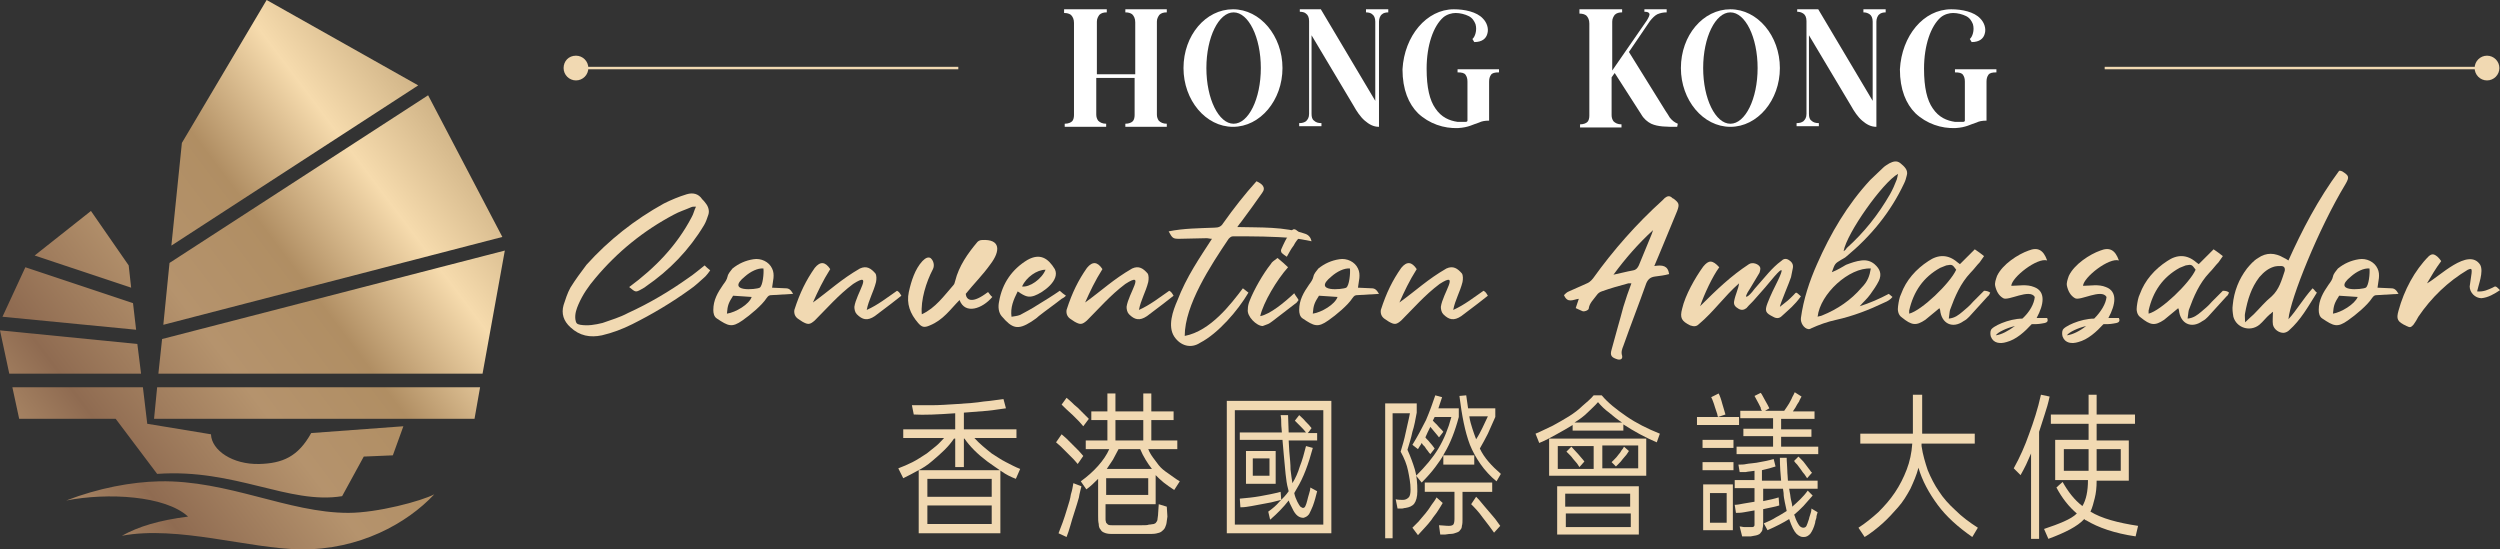 <?xml version="1.0" encoding="utf-8"?>
<!-- Generator: Adobe Illustrator 24.2.3, SVG Export Plug-In . SVG Version: 6.00 Build 0)  -->
<svg version="1.1" id="Layer_1" xmlns="http://www.w3.org/2000/svg" xmlns:xlink="http://www.w3.org/1999/xlink" x="0px" y="0px"
	 viewBox="0 0 404.1 88.8" style="enable-background:new 0 0 404.1 88.8;" xml:space="preserve">
<rect x="0" y="0" width="404.1" height="88.8" fill="#333333" stroke="none"/>
<style type="text/css">
	.st0{fill:#F1D9B2;}
	.st1{fill:#FFFFFF;}
	.st2{fill:url(#SVGID_2_);}
</style>
<g>
	<g>
		<path class="st0" d="M111.8,35.1c0.3-0.5,0.4-1.1,0.7-1.7c-0.4,0-0.6,0-0.8,0.1c-0.9,0.4-1.9,0.7-2.8,1.2
			c-4.9,2.6-9.1,6-12.7,10.3c-1.1,1.3-2,2.6-2.7,4.2c-0.3,0.7-0.6,1.5-0.5,2.4c0.1,0.6,0.2,0.8,0.8,0.9c1.2,0.2,2.4,0,3.6-0.3
			c1.4-0.5,2.8-0.9,4.1-1.6c3.5-1.6,6.7-3.5,9.8-5.7c0.9-0.6,1.7-1.3,2.6-2c0.2,0.2,0.5,0.5,0.9,0.8c-0.3,0.4-0.5,0.7-0.8,1
			c-0.8,0.7-1.6,1.5-2.5,2.1c-2.9,2.1-6.1,4-9.3,5.6c-1.6,0.8-3.2,1.4-4.9,1.8c-1.9,0.4-3.6,0.1-5.1-1.3c-1.1-1-1.5-2.2-1.1-3.6
			c0.3-0.9,0.6-1.9,1.1-2.8c0.8-1.3,1.7-2.5,2.6-3.7c3.6-4,7.8-7.3,12.5-9.9c1.2-0.6,2.4-1.1,3.7-1.5c1-0.3,1.9-0.1,2.5,0.8
			c0.2,0.2,0.4,0.4,0.6,0.7c0.4,0.5,0.6,1.2,0.4,1.8c-0.2,0.6-0.4,1.2-0.7,1.7c-2.4,4-5.6,7.3-9.4,9.9c-0.2,0.2-0.5,0.3-0.8,0.5
			c-0.9,0.5-0.9,0.4-1.9-0.4C105.9,43.3,109.4,39.7,111.8,35.1"/>
		<path class="st0" d="M127,46.6c0.5,0,0.8,0.2,1.2,0.9c-1.7,0.1-1.8,0.1-3.4,0.2c-0.5,0-0.6,0.1-0.9,0.5c-0.7,1.1-2.6,2.7-3.9,3.6
			c-1.7,1.2-2.3,0.9-4.1-0.3c-0.5-0.3-0.6-0.9-0.6-1.4c0-1.6,0.7-2.8,1.6-4.1c0.3-0.4,0.6-0.8,0.7-1.3c0.1-0.5,0.5-0.9,0.8-1.3
			c1-0.8,2.1-1.3,3.4-1.5c1.2-0.2,2.5,0.4,3,1.5c0.5,1,0.1,2.1,0,3.1L127,46.6L127,46.6z M121.5,48c-1-0.1-1.9-0.1-3-0.2
			c-0.7,1.1-0.9,1.5-1,2.9C118.9,50.5,121.1,49.2,121.5,48 M120.4,44.7c-3.2,2.6,1.9,2.1,2.4,1.8c0.5-0.3,0.7-2.4,0.6-3.1
			C122.5,43.3,121.3,43.9,120.4,44.7"/>
		<path class="st0" d="M138.5,50.8c-0.3-0.3-0.4-0.8-0.4-1.2c0.3-2.2,3.2-5.9-0.2-3.7c-2.4,1.8-4.2,3.9-6.2,5.9
			c-0.8,0.7-1.1,0.7-2,0.2c-0.2-0.1-0.4-0.3-0.6-0.4c-0.5-0.3-0.8-0.8-0.7-1.5c0.9-2.8,1.9-4.8,3.3-6.8c0.9-1.1,1.7-1,2.5,0.2
			c-1.2,1.9-2,3.6-2.8,5.4c2.9-2.1,4.5-3.7,7.6-5.5c1.1-0.5,1.8,0,2.5,0.8c0.2,0.3,0.2,0.9,0.1,1.4c-0.4,1.6-1.2,2.9-1.5,4.5
			c1.8-0.8,3.3-2,4.9-3.1c0.4,0.2,0.5,0.5,0.7,0.8c-1,0.8-1.9,1.5-4.3,3.3C140.2,51.9,139.4,51.7,138.5,50.8"/>
		<path class="st0" d="M154.1,46.1c0.2-0.2,0.2-0.4,0.3-0.7c0.6-2.4,2-4.4,3.6-6.3c0.2-0.2,0.5-0.3,0.7-0.3c3.1-0.2,3,1.8,1.4,3.9
			c-1.2,1.7-2.8,3.3-4,4.8c0.1,1,1,1.7,3.6-0.3c0.2,0.2,0.4,0.6,0.7,0.8c-1.6,1.9-4.4,2.9-5.3,0.5c-1.5,1.5-2.6,3.2-4.8,4.1
			c-0.9,0.4-1.3,0.3-1.9-0.4c-1.3-1.5-1.9-3.1-1.5-5c0.4-1.8,1-3.7,2.2-5c0.5-0.5,0.9-0.7,1.3-0.5c0.5,0.4,0.7,1.2,0.4,1.8
			c-1.1,2.1-2,5-1.8,7.3C151.2,49.8,152.6,47.8,154.1,46.1"/>
		<path class="st0" d="M163.5,51.2c0.5-0.1,0.9-0.1,1.4-0.3c0.9-0.5,1.9-1,2.8-1.6c1-0.6,2.6-1.6,3.6-2.3c0.3,0.3,0.6,0.5,1,0.8
			c-0.3,0.3-0.5,0.4-0.7,0.5c-1,0.8-2.7,2-3.7,2.8c-0.4,0.4-0.8,0.6-1.2,0.9c-2.2,1.4-3.1,1.1-4.8-0.9c-0.5-0.6-0.6-1.5-0.4-2.4
			c0.5-2.9,2.1-5.2,4.6-6.7c2-1.1,3.3-0.3,4.4,1.5c0.9,1.8-1.9,3.8-3.3,4.3c-0.9,0.3-1.4,0.2-2.7-0.7
			C163.8,48.5,163.3,49.7,163.5,51.2 M169,43.6c-1.4,0-3.1,1.2-3.8,2.7C166.4,46.5,168.4,45.1,169,43.6"/>
		<path class="st0" d="M182.5,50.8c-0.3-0.3-0.4-0.8-0.4-1.2c0.3-2.2,3.2-5.9-0.2-3.7c-2.4,1.8-4.2,3.9-6.2,5.9
			c-0.8,0.7-1.1,0.7-2,0.2c-0.2-0.1-0.4-0.3-0.6-0.4c-0.5-0.3-0.8-0.8-0.7-1.5c0.9-2.8,1.9-4.8,3.3-6.8c0.9-1.1,1.7-1,2.5,0.2
			c-1.2,1.9-2,3.6-2.8,5.4c2.9-2.1,4.5-3.7,7.6-5.5c1.1-0.5,1.8,0,2.5,0.8c0.2,0.3,0.2,0.9,0.1,1.4c-0.4,1.6-1.2,2.9-1.5,4.5
			c1.8-0.8,3.3-2,4.9-3.1c0.4,0.2,0.5,0.5,0.7,0.8c-1,0.8-1.9,1.5-4.3,3.3C184.2,51.9,183.4,51.7,182.5,50.8"/>
		<path class="st0" d="M189.8,54.4c-1.1-1.7-0.2-4.2,0.5-5.8c1.5-3.9,3.6-6.9,5.6-10c-0.4,0-0.6-0.1-0.8-0.1l-4.5,0.1
			c-1,0-1.1-0.1-1.7-1.2c2.4-0.5,5-0.5,7.4-0.6c0.7,0,1.1-0.2,1.4-0.7c1.7-2.4,3.5-4.7,5.4-6.8c0.9,0.4,1.6,1,0.9,1.9
			c-1.1,1.6-2.3,3.2-3.4,4.7c-0.2,0.2-0.3,0.4-0.6,0.8c3.7,0.1,7.6-0.1,11,1.1c0.6,0.2,0.9,0.7,1,1.2c-1-0.2-2-0.4-2.9-0.5
			c-3.3-0.3-6.5-0.3-9.8-0.3c-0.3,0-0.5,0.2-0.7,0.4c-2.9,4.3-7.1,10.7-7.1,15.7c4.2-0.8,7.5-5.2,9.4-7.7c0.3,0.2,0.6,0.5,0.9,0.7
			c-1.7,2.9-4.9,6.6-7.8,8.1C192.5,56.4,190.8,55.9,189.8,54.4"/>
		<path class="st0" d="M201.7,50c0-0.5,0.1-0.9,0.3-1.4c0.7-1.8,2.2-4.4,3.4-5.9c0.2-0.4,0.6-0.6,1.1-1c0.6,0.5,1.2,1,1.7,1.5
			c-1.8,2-4,5.7-4.5,7.9c1.6-0.3,3.9-2.2,5.5-3.7c0.2,0.4,0.5,0.7,0.7,1.1c-0.1,0.1-0.2,0.3-0.3,0.4c-1.3,1-2.6,2-3.9,3
			c-0.3,0.2-0.5,0.4-0.8,0.5s-0.5,0.2-0.8,0.3C203.1,52.7,201.5,51.1,201.7,50 M209.1,39.7c-0.4,0.5-0.7,1.1-1.1,1.8
			c-0.3-0.2-0.6-0.4-0.8-0.6c-0.1-0.1-0.2-0.4-0.1-0.6c0.4-0.9,0.8-1.8,1.4-2.6c0.5-0.9,0.8-0.8,1.5-0.1c0.1,0.1,0.2,0.3,0.3,0.5
			C209.8,38.6,209.4,39.1,209.1,39.7"/>
		<path class="st0" d="M221.7,46.6c0.5,0,0.8,0.2,1.2,0.9c-1.7,0.1-1.8,0.1-3.4,0.2c-0.5,0-0.6,0.1-0.9,0.5
			c-0.7,1.1-2.6,2.7-3.9,3.6c-1.7,1.2-2.3,0.9-4.1-0.3c-0.5-0.3-0.6-0.9-0.6-1.4c0-1.6,0.7-2.8,1.6-4.1c0.3-0.4,0.6-0.8,0.7-1.3
			c0.1-0.5,0.5-0.9,0.8-1.3c1-0.8,2.1-1.3,3.4-1.5c1.2-0.2,2.5,0.4,3,1.5c0.5,1,0.1,2.1,0,3.1L221.7,46.6L221.7,46.6z M216.2,48
			c-1-0.1-1.9-0.1-3-0.2c-0.7,1.1-0.9,1.5-1,2.9C213.6,50.5,215.8,49.2,216.2,48 M215.2,44.7c-3.2,2.6,1.9,2.1,2.4,1.8
			c0.5-0.3,0.7-2.4,0.6-3.1C217.3,43.3,216.1,43.9,215.2,44.7"/>
		<path class="st0" d="M233.3,50.8c-0.3-0.3-0.4-0.8-0.4-1.2c0.3-2.2,3.2-5.9-0.2-3.7c-2.4,1.8-4.2,3.9-6.2,5.9
			c-0.8,0.7-1.1,0.7-2,0.2c-0.2-0.1-0.4-0.3-0.6-0.4c-0.5-0.3-0.8-0.8-0.7-1.5c0.9-2.8,1.9-4.8,3.3-6.8c0.9-1.1,1.7-1,2.5,0.2
			c-1.2,1.9-2,3.6-2.8,5.4c2.9-2.1,4.5-3.7,7.6-5.5c1.1-0.5,1.8,0,2.5,0.8c0.2,0.3,0.2,0.9,0.1,1.4c-0.4,1.6-1.2,2.9-1.5,4.5
			c1.8-0.8,3.3-2,4.9-3.1c0.4,0.2,0.5,0.5,0.7,0.8c-1,0.8-1.9,1.5-4.3,3.3C235,51.9,234.2,51.7,233.3,50.8"/>
		<path class="st0" d="M269.8,44.3c-0.7,0.2-1.5,0.3-2.3,0.4c-0.7,0.1-1.1,0.4-1.4,1.1c-1.2,3.4-2.5,6.7-3.7,10.1
			c-0.2,0.5-0.4,1-0.2,1.6c0.1,0.5-0.2,0.7-0.7,0.6c-1-0.3-1.3-0.6-1-1.6c0.6-2.3,1.3-4.6,1.9-6.9c0.4-1.3,0.8-2.5,1.3-3.8
			c-0.2,0-0.4,0-0.5,0c-1.5,0.4-2.9,0.8-4.3,1.3c-0.3,0.1-0.6,0.3-0.8,0.6c-0.5,0.7-1.2,1.3-1.3,2.2c-0.1,0.3-0.7,0.5-1,0.4
			c-0.3-0.1-0.6-0.3-1.1-0.5c0.2-0.5,0.3-1,0.5-1.5c-0.9,0.1-1.8,0.8-2.4-0.6c0.2-0.2,0.5-0.5,0.8-0.6c0.9-0.4,1.8-0.8,2.7-1.2
			c0.5-0.2,0.8-0.4,1.2-0.9c3.3-4.6,7-8.8,11.2-12.6c0.1-0.1,0.3-0.3,0.4-0.4c0.4-0.3,0.7-0.4,1.1-0.1c0.1,0.1,0.2,0.2,0.3,0.2
			c0.9,0.7,1,0.9,0.6,2c-0.8,1.9-1.6,3.9-2.4,5.8c-0.4,1-0.8,1.9-1.3,3.1C268.7,42.8,269.6,42.9,269.8,44.3 M264,43.7
			c0.5-0.1,0.7-0.4,0.9-0.8c0.7-1.7,1.4-3.4,2.1-5.1c0.1-0.2,0.1-0.4,0.2-0.6c-2.4,2.2-4.5,4.6-6.4,7.2
			C261.8,44.2,262.9,43.9,264,43.7"/>
		<path class="st0" d="M274.8,49.5c2.7-2.7,5-4.9,7.9-6.8c0.6-0.4,1.6,0,1.8,0.5c0.1,0.2,0,0.6-0.1,0.9c-0.5,0.8-1,1.7-1.5,2.5
			c-1.4,2.1-0.3,1.5,0.7,0.1c1.7-1.9,2.8-3.4,4.3-4.5c0.3-0.3,0.7-0.5,1.2-0.2s0.8,0.7,0.7,1.3c-0.1,0.5-0.2,1-0.3,1.5
			c-0.2,0.7-1.8,4.4-1.8,4.8c1.4-1.1,1.3-1,2.2-1.9c0.5-0.5,0.3-0.6,1.2,0.2c-1.1,1.5-1.8,2-3.1,3.2c-0.4,0.4-0.9,0.4-1.4,0.1
			c-1.2-0.6-1.4-0.9-0.9-2.2c0.5-1.3,1.1-2.5,1.7-3.7c0.9-1.9,0.8-2.2-0.6-0.6c-1,1.2-2,2.4-3.1,3.6c-0.4,0.5-0.9,0.9-1.4,1.5
			c-0.4,0.3-0.8,0.4-1.3,0.1s-0.8-0.6-0.7-1.2c0.2-1.1,0.7-2,0.8-2.9c-2.4,2.1-4.1,4.6-6.5,6.6c-0.4,0.4-0.8,0.4-1.4,0.2
			c-1.4-0.7-1.7-1.2-1.3-2.7c0.5-2.2,2.1-5,3.4-6.8c0.9-1.1,1.5-1.1,2.6,0.1C276.8,44.7,275.5,47.5,274.8,49.5"/>
		<path class="st0" d="M298.4,42.8c0.8-0.3,1.6-0.6,2.5-0.7c0.8-0.1,1.5,0.1,2.1,0.6c0.9,0.8,1.2,1.6,0.7,2.7
			c-0.4,0.8-0.9,1.5-1.4,2.2s-1.1,1.2-1.7,1.9c1.6-0.5,3.2-1.2,4.7-2c0.2,0.2,0.4,0.3,0.6,0.5c-0.3,0.4-0.8,0.7-1.3,0.9
			c-2.5,1.2-5.1,2.2-7.8,2.8c-1.4,0.3-2.8,0.8-4.1,1.4c-0.1,0.1-0.3,0.1-0.4,0.1c-0.7-0.1-1.3-1-1.2-1.8c0.4-3,1.4-6,2.6-8.7
			c2.2-5,4.9-9.6,8.6-13.6c0.7-0.7,1.4-1.3,2.1-2c0.3-0.3,0.7-0.5,1-0.7c0.6-0.3,1.2-0.5,1.8,0c0.6,0.5,1.3,1.1,1,2
			c-0.1,0.4-0.2,0.8-0.4,1.2c-2.2,4.7-5.4,8.6-9.4,11.9c-0.2,0.2-0.5,0.3-0.8,0.5c-1,0.6-1,0.6-1.5,2
			C297.1,43.6,297.7,43.2,298.4,42.8 M293.8,51.2c0.2-0.1,0.5-0.1,0.7-0.2c2.5-1,4.7-2.5,6.4-4.5c1-1,1.3-1.9,1.5-3.1
			C298.9,43.2,294.2,47.5,293.8,51.2 M298,40.6c0.2-0.1,0.4-0.3,0.5-0.5c2.8-2.5,5.1-5.4,7-8.7c0.4-0.7,0.8-1.6,1.1-2.4
			c0.1-0.3,0.1-0.5,0.2-0.9C304.3,29.5,298.5,37.7,298,40.6"/>
		<path class="st0" d="M321.7,47.3c-0.1,0.2-0.2,0.5-0.4,0.6c-1,1.1-2,2.2-3,3.3c-0.3,0.3-0.5,0.5-0.9,0.7c-1.8,1.3-3.6,0.4-3.8-1.8
			c0-0.1-0.1-0.1-0.1-0.3c-0.2,0.2-0.4,0.3-0.6,0.5c-0.6,0.5-1.1,0.9-1.7,1.4c-1.5,1-2.2,0.9-3.8-0.4c-0.6-0.4-0.7-1.2-0.6-1.8
			c0.1-0.7,0.2-1.4,0.5-2c0.8-2.2,2.4-4,4.4-5.3c1.6-1.1,3.2-1.1,4.7,0.2c0.1,0.1,0.3,0.2,0.4,0.3c0.8-0.8,1.6-1.6,2.4-2.4
			c0.6,0.4,1,0.7,1.5,1.1c-0.3,0.4-0.5,0.7-0.7,1c-0.5,0.5-0.9,1.1-1.5,1.7c-1.6,1.7-2.5,3.8-3.3,6c-0.1,0.4-0.1,0.8-0.2,1.4
			c1-0.1,1.6-0.6,2.2-1.1s1.2-1,1.7-1.6c0.6-0.6,1.2-1.2,1.8-1.8C321.1,47,321.4,47.1,321.7,47.3 M316.2,43.6
			c-0.6-0.8-0.6-0.9-1.6-0.7c-0.3,0.1-0.7,0.3-1,0.4c-2.7,1.5-4.3,3.8-5,6.9v0.5C310.6,50.2,315.2,45.8,316.2,43.6"/>
		<path class="st0" d="M328.9,48c-0.8-1.4-4.3,0.7-5.1,0.2c-0.7-0.4-1.1-1.1-1.3-2c-0.1-0.5,0.1-1,0.3-1.6c0.9-1.9,3.4-3.5,5.1-4.1
			c1.5-0.6,2.4-0.1,3,1.6c-1.6-0.5-5.7,2.7-5.8,4.1c1.2,0,2.5-0.3,3.7,0.2c1.9,0.7,1.6,2.8,0.4,5h1.7c0.3,0.7-0.2,0.8-0.9,0.9
			c-0.5,0.1-1.1,0.1-1.6,0.1c-1.1,1.2-2.5,2.5-4.1,2.9c-1,0.3-2.1,0.2-2.5-0.9c-0.1-0.3-0.1-0.8,0-1c0.1-0.6,2.9-1.9,5.1-1.9
			C328.1,50.4,328.8,49.1,328.9,48 M325.7,52.7c-1.3,0.3-2.8,1-3.1,1.5C323.5,54.1,324.6,53.5,325.7,52.7"/>
		<path class="st0" d="M340.5,48c-0.8-1.4-4.3,0.7-5.1,0.2c-0.7-0.4-1.1-1.1-1.3-2c-0.1-0.5,0.1-1,0.3-1.6c0.9-1.9,3.4-3.5,5.1-4.1
			c1.5-0.6,2.4-0.1,3,1.6c-1.6-0.5-5.7,2.7-5.8,4.1c1.2,0,2.5-0.3,3.7,0.2c1.9,0.7,1.6,2.8,0.4,5h1.7c0.3,0.7-0.2,0.8-0.9,0.9
			c-0.5,0.1-1.1,0.1-1.6,0.1c-1.1,1.2-2.5,2.5-4.1,2.9c-1,0.3-2.1,0.2-2.5-0.9c-0.1-0.3-0.1-0.8,0-1c0.1-0.6,2.9-1.9,5.1-1.9
			C339.6,50.4,340.4,49.1,340.5,48 M337.2,52.7c-1.3,0.3-2.8,1-3.1,1.5C335,54.1,336.2,53.5,337.2,52.7"/>
		<path class="st0" d="M360.3,47.3c-0.1,0.2-0.2,0.5-0.4,0.6c-1,1.1-2,2.2-3,3.3c-0.3,0.3-0.5,0.5-0.9,0.7c-1.8,1.3-3.6,0.4-3.8-1.8
			c0-0.1-0.1-0.1-0.1-0.3c-0.2,0.2-0.4,0.3-0.6,0.5c-0.6,0.5-1.1,0.9-1.7,1.4c-1.5,1-2.2,0.9-3.8-0.4c-0.6-0.4-0.7-1.2-0.6-1.8
			c0.1-0.7,0.2-1.4,0.5-2c0.8-2.2,2.4-4,4.4-5.3c1.6-1.1,3.2-1.1,4.7,0.2c0.1,0.1,0.3,0.2,0.4,0.3c0.8-0.8,1.6-1.6,2.4-2.4
			c0.6,0.4,1,0.7,1.5,1.1c-0.3,0.4-0.5,0.7-0.7,1c-0.5,0.5-0.9,1.1-1.5,1.7c-1.6,1.7-2.5,3.8-3.3,6c-0.1,0.4-0.1,0.8-0.2,1.4
			c1-0.1,1.6-0.6,2.2-1.1s1.2-1,1.7-1.6c0.6-0.6,1.2-1.2,1.8-1.8C359.8,47,360.1,47.1,360.3,47.3 M354.9,43.6
			c-0.6-0.8-0.6-0.9-1.6-0.7c-0.3,0.1-0.7,0.3-1,0.4c-2.7,1.5-4.3,3.8-5,6.9v0.5C349.3,50.2,353.9,45.8,354.9,43.6"/>
		<path class="st0" d="M374.5,47.3c-1.5,2.4-2.6,4.4-4.5,6.1c-0.2,0.2-0.6,0.4-0.9,0.4c-0.7,0-1.5-0.5-1.7-1.3c-0.1-0.6,0-1.3,0-2.1
			c-0.2,0.1-0.3,0.3-0.5,0.4c-0.6,0.5-1.1,1.2-1.7,1.7c-1.5,1.2-3.7,0.5-4.2-1.3c-0.1-0.6-0.2-1.3-0.1-1.9c0.2-2.2,1-4.2,2.3-5.9
			c0.5-0.6,1.1-1.3,1.8-1.7c1.3-0.9,2.7-0.9,4.2,0c0.2,0.1,0.4,0.2,0.7,0.4c2.2-4.9,4.8-9.9,8.2-14.5c0.2,0,0.3,0,0.5,0.1
			c1.1,0.7,1.2,0.9,0.5,2.1c-4.3,7.1-8.9,18.5-9.2,21.8c1.3-1.4,2.3-3.2,3.9-5C374.2,46.9,374.1,47,374.5,47.3 M364.3,50.8
			c1-1,1.8-2,2.9-2.9c1.2-1.1,1.6-2.6,2.1-4.1c0.1-0.5-0.1-0.8-0.6-0.8c-0.4,0-0.7,0-1.1,0.1c-1,0.3-1.7,0.9-2.4,1.7
			c-1.3,1.7-1.9,3.6-2.3,5.8c-0.1,0.4,0,0.8,0,1.5C363.6,51.4,364,51.1,364.3,50.8"/>
		<path class="st0" d="M386.5,46.6c0.5,0,0.8,0.2,1.2,0.9c-1.7,0.1-1.8,0.1-3.4,0.2c-0.5,0-0.6,0.1-0.9,0.5
			c-0.7,1.1-2.6,2.7-3.9,3.6c-1.7,1.2-2.3,0.9-4.1-0.3c-0.5-0.3-0.6-0.9-0.6-1.4c0-1.6,0.7-2.8,1.6-4.1c0.3-0.4,0.6-0.8,0.7-1.3
			s0.5-0.9,0.8-1.3c1-0.8,2.1-1.3,3.4-1.5c1.2-0.2,2.5,0.4,3,1.5c0.5,1,0.1,2.1,0,3.1L386.5,46.6L386.5,46.6z M381.1,48
			c-1-0.1-1.9-0.1-3-0.2c-0.7,1.1-0.9,1.5-1,2.9C378.4,50.5,380.6,49.2,381.1,48 M380,44.7c-3.2,2.6,1.9,2.1,2.4,1.8
			c0.5-0.3,0.7-2.4,0.6-3.1C382.1,43.3,380.9,43.9,380,44.7"/>
		<path class="st0" d="M402.9,46.5c0.5-0.3,0.5-0.3,1.2,0.4c-0.9,0.6-1.9,1.2-3,1.3c-1,0-1.9-0.9-1.9-1.9c0.1-0.7,0.2-1.4,0.3-2.1
			c0.1-0.9-0.1-0.8-0.6-0.6c-3.2,1.9-5.9,4.5-8,7.6c-0.2,0.4-0.5,0.9-0.8,1.3c-0.4,0.4-0.5,0.5-1.1,0.2c-1.5-0.7-1.7-1.1-1.3-2.5
			c0.9-3.3,2.6-6.5,4.9-8.8c0.5-0.4,0.8-0.4,1.4,0.1c0.2,0.2,0.4,0.4,0.6,0.7c-0.9,1.2-1.6,2.4-2.3,3.6c1.9-1,6.7-5.9,8.6-3
			c0.6,1.1-0.3,3.3-0.5,4.3C401.5,47.2,402.2,46.8,402.9,46.5"/>
	</g>
	<g>
		<g>
			<path class="st1" d="M172.2,1.5h6.7V2c-0.5,0-0.9,0.1-1.2,0.4c-0.2,0.3-0.4,0.6-0.4,1.1V12h6.2V3.6c0-0.6-0.2-1-0.5-1.3
				c-0.3-0.2-0.6-0.3-1.1-0.3V1.5h6.7V2c-0.5,0-0.9,0.1-1.2,0.4C187.2,2.7,187,3,187,3.5v15c0,0.4,0.1,0.7,0.3,1
				c0.3,0.3,0.7,0.5,1.3,0.5v0.5h-6.7V20c0.6,0,1-0.2,1.2-0.4c0.2-0.2,0.3-0.6,0.3-1v-6h-6.2v5.9c0,0.4,0.1,0.7,0.3,1
				c0.3,0.3,0.7,0.5,1.3,0.5v0.5h-6.7V20c0.6,0,1-0.2,1.2-0.4c0.2-0.2,0.3-0.6,0.3-1V3.7c0-0.6-0.2-1-0.5-1.3
				c-0.3-0.2-0.6-0.3-1.1-0.3V1.5H172.2z"/>
			<path class="st1" d="M199.3,1.5c4.4,0,8,4.3,8,9.5s-3.6,9.5-8,9.5s-8-4.3-8-9.5C191.3,5.7,194.9,1.5,199.3,1.5 M199.4,2
				c-2.4,0-4.4,4-4.4,9s2,9,4.4,9l0,0c2.4,0,4.4-4,4.4-9C203.8,6,201.8,2,199.4,2L199.4,2z"/>
			<path class="st1" d="M209.9,1.5h3.6l8.8,14.8V3.5c0-0.6-0.2-1-0.5-1.2c-0.2-0.2-0.6-0.3-1-0.3V1.5h3.6V2c-0.4,0-0.8,0.1-1,0.3
				c-0.3,0.2-0.5,0.7-0.5,1.2v12.7v2.2v2.1c-0.9,0-1.6-0.4-2.3-1s-1.3-1.5-1.8-2.4L212,5.7v12.7c0,0.5,0.1,0.9,0.4,1.1
				c0.3,0.3,0.7,0.4,1.2,0.4v0.5H210v-0.5c0.5,0,0.8-0.1,1.1-0.3c0.3-0.3,0.5-0.6,0.5-1.2v-15c0-0.6-0.2-1-0.5-1.2
				c-0.2-0.2-0.6-0.3-1-0.3V1.5H209.9z"/>
			<path class="st1" d="M235,1.5c1.7,0,3.7,0.4,4.7,1.5c0.6,0.6,1,1.6,0.7,2.5c-0.2,0.7-0.8,1.3-2.1,1.3L238,6.3
				c0.4-0.3,0.8-1.4,0.5-2.4c-0.2-0.5-0.5-1-1.1-1.3c-0.6-0.3-1.4-0.5-2.1-0.5c-0.6,0-1.4,0.2-2,0.7c-1.6,1.4-2.7,4.5-2.7,8.3
				c0,3.1,0.5,5.1,1.4,6.4c1,1.5,2.3,2,3.6,2.2c0.5,0,1,0,1.3,0c0.2,0,0.3-0.1,0.3-0.2v-6.3c0-0.5-0.1-0.8-0.3-1.1
				c-0.2-0.3-0.6-0.4-1.3-0.4v-0.5h6.7v0.5c-0.7,0-1.1,0.1-1.3,0.4s-0.3,0.6-0.3,1.1v6.3c-0.7,0-1.2,0.1-1.6,0.3
				c-1,0.3-1.7,0.8-3.4,0.9c-2.3,0.1-4.7-0.7-6.5-2.4c-1.5-1.5-2.5-3.8-2.5-7.1C227,5.8,230.6,1.5,235,1.5"/>
			<path class="st1" d="M255.5,1.5h6.7V2c-0.5,0-0.9,0.1-1.2,0.4c-0.2,0.3-0.4,0.6-0.4,1.1v7.9l5.6-8.1c0.3-0.5,0.5-0.9,0.4-1.1
				c-0.1-0.2-0.3-0.3-0.8-0.3V1.5h3.6V2c-0.6,0-1,0.1-1.5,0.3c-0.4,0.2-0.8,0.6-1.2,1.1l-3.4,5l5.9,9.5c0.3,0.4,0.5,0.8,0.7,1.1
				c0.4,0.5,0.8,0.8,1.3,1l-0.1,0.5c-1.7,0-3.1,0-4.2-0.5c-0.6-0.3-1.2-0.8-1.6-1.5l-4.3-6.7l-0.5,0.7v6.1c0,0.4,0.1,0.7,0.3,1
				c0.3,0.3,0.7,0.5,1.3,0.5v0.5h-6.7v-0.5c0.6,0,1-0.2,1.2-0.4c0.2-0.2,0.3-0.6,0.3-1V3.8c0-0.6-0.2-1-0.5-1.3
				c-0.3-0.2-0.6-0.3-1.1-0.3V1.5H255.5z"/>
			<path class="st1" d="M279.7,1.5c4.4,0,8,4.3,8,9.5s-3.6,9.5-8,9.5s-8-4.3-8-9.5C271.7,5.7,275.3,1.5,279.7,1.5 M279.7,2
				c-2.4,0-4.4,4-4.4,9s2,9,4.4,9l0,0c2.4,0,4.4-4,4.4-9S282.1,2,279.7,2L279.7,2z"/>
			<path class="st1" d="M290.3,1.5h3.6l8.8,14.8V3.5c0-0.6-0.2-1-0.5-1.2s-0.6-0.3-1-0.3V1.5h3.6V2c-0.4,0-0.8,0.1-1,0.3
				c-0.3,0.2-0.5,0.7-0.5,1.2v12.7v2.2v2.1c-0.9,0-1.6-0.4-2.3-1c-0.7-0.6-1.3-1.5-1.8-2.4l-6.8-11.4v12.7c0,0.5,0.1,0.9,0.4,1.1
				c0.3,0.3,0.7,0.4,1.2,0.4v0.5h-3.6v-0.5c0.5,0,0.8-0.1,1.1-0.3c0.3-0.3,0.5-0.6,0.5-1.2v-15c0-0.6-0.2-1-0.5-1.2s-0.6-0.3-1-0.3
				V1.5H290.3z"/>
			<path class="st1" d="M315.4,1.5c1.7,0,3.7,0.4,4.7,1.5c0.6,0.6,1,1.6,0.7,2.5c-0.2,0.7-0.8,1.3-2.1,1.3l-0.3-0.5
				c0.4-0.3,0.8-1.4,0.5-2.4c-0.2-0.5-0.5-1-1.1-1.3c-0.6-0.3-1.4-0.5-2.1-0.5c-0.6,0-1.4,0.2-2,0.7c-1.6,1.4-2.7,4.5-2.7,8.3
				c0,3.1,0.5,5.1,1.4,6.4c1,1.5,2.3,2,3.6,2.2c0.5,0,1,0,1.3,0c0.2,0,0.3-0.1,0.3-0.2v-6.3c0-0.5-0.1-0.8-0.3-1.1
				c-0.2-0.3-0.6-0.4-1.3-0.4v-0.5h6.7v0.5c-0.7,0-1.1,0.1-1.3,0.4c-0.2,0.3-0.3,0.6-0.3,1.1v6.3c-0.7,0-1.2,0.1-1.6,0.3
				c-1,0.3-1.7,0.8-3.4,0.9c-2.3,0.1-4.7-0.7-6.5-2.4c-1.5-1.5-2.5-3.8-2.5-7.1C307.4,5.8,310.9,1.5,315.4,1.5"/>
		</g>
		<g>
			<g>
				<polygon class="st0" points="154.9,11.2 93.3,11.2 93.3,10.8 93.5,10.8 154.9,10.8 				"/>
			</g>
			<g>
				<g>
					<path id="SVGID_1_" class="st0" d="M91.1,11c0,1.1,0.9,2,2,2c1.1,0,2-0.9,2-2s-0.9-2-2-2C91.9,9,91.1,9.9,91.1,11"/>
				</g>
			</g>
		</g>
		<g>
			<g>
				<polygon class="st0" points="401.6,11.2 340.2,11.2 340.2,10.8 340.4,10.8 401.8,10.8 401.8,11.2 				"/>
			</g>
			<g>
				<g>
					<path id="SVGID_3_" class="st0" d="M404,11c0,1.1-0.9,2-2,2s-2-0.9-2-2s0.9-2,2-2S404,9.9,404,11"/>
				</g>
			</g>
		</g>
	</g>
	<g>
		<path class="st0" d="M145.2,75.7c0.8-0.3,1.5-0.6,2.3-1s1.5-0.9,2.3-1.4c0.5-0.4,1-0.8,1.5-1.2s0.9-0.9,1.3-1.3H146v-1.4h8.4v-2.6
			c-2.8,0.2-5.1,0.3-6.7,0.2l-0.3-1.5c0.9,0,2,0,3.2,0s2.6-0.1,4.2-0.2c1.6-0.1,3-0.2,4.2-0.4c1.3-0.1,2.3-0.3,3.2-0.4l0.4,1.5
			c-0.9,0.1-1.9,0.3-3,0.4s-2.4,0.2-3.8,0.3v2.7h8.5v1.4h-6.8c0.8,0.9,1.8,1.7,2.8,2.5c0.8,0.5,1.5,1,2.3,1.4s1.5,0.8,2.3,1.1
			l-0.7,1.6c-0.8-0.3-1.6-0.7-2.3-1.2s-1.5-1-2.3-1.6s-1.5-1.2-2.1-1.8c-0.6-0.6-1.2-1.3-1.6-1.9h-0.1v4.6h-1.4v-4.6h-0.2
			c-0.4,0.6-0.9,1.2-1.5,1.8c-0.6,0.6-1.3,1.2-2,1.8c-0.8,0.7-1.6,1.2-2.4,1.6c-0.7,0.4-1.5,0.8-2.3,1.2L145.2,75.7z M161.7,76v10.2
			h-13.2V76H161.7z M149.9,80.3h10.4v-2.9h-10.4V80.3z M160.3,84.7v-3h-10.4v3H160.3z"/>
		<path class="st0" d="M171.6,70.2c0.2,0.2,0.5,0.4,0.8,0.7c0.3,0.3,0.6,0.6,1,1s0.7,0.7,1,1s0.5,0.6,0.7,0.8l-0.9,1.3
			c-0.2-0.2-0.4-0.5-0.7-0.8s-0.6-0.6-1-1s-0.7-0.7-1-1s-0.6-0.5-0.8-0.7L171.6,70.2z M171.1,86.2c0.4-1,0.9-2.3,1.4-4
			c0.3-0.9,0.5-1.6,0.6-2.3c0.2-0.6,0.3-1.2,0.4-1.8l1.3,0.5c-0.1,0.5-0.3,1.1-0.4,1.8c-0.2,0.7-0.4,1.4-0.7,2.3s-0.5,1.6-0.7,2.3
			c-0.2,0.7-0.4,1.3-0.6,1.8L171.1,86.2z M172.4,64.3c0.2,0.2,0.5,0.4,0.8,0.7c0.3,0.3,0.6,0.6,1,0.9c0.4,0.4,0.7,0.7,1,1
			s0.6,0.6,0.8,0.8l-0.9,1.2c-0.2-0.2-0.4-0.5-0.7-0.8s-0.6-0.6-1-1c-0.8-0.7-1.4-1.3-1.8-1.7L172.4,64.3z M179,71.2v-3.3h-2.6v-1.4
			h2.6v-2.9h1.3v2.9h4.5v-2.9h1.3v2.9h3.6v1.4h-3.6v3.3h4.2v1.4h-4.7c0.2,0.5,0.5,1,0.8,1.4s0.6,0.8,0.9,1.2
			c0.4,0.5,0.9,0.9,1.5,1.3s1.2,0.9,1.9,1.3l-0.9,1.4c-0.6-0.4-1.2-0.8-1.7-1.2c-0.5-0.4-0.9-0.8-1.3-1.2v4.7h-8.1v1.6
			c0,0.4,0,0.7,0,0.9c0,0.2,0.1,0.4,0.1,0.5c0.1,0.1,0.2,0.2,0.3,0.3c0.2,0.1,0.4,0.1,0.6,0.1c0.1,0,0.2,0,0.4,0s0.4,0,0.7,0
			s0.6,0,0.9,0c0.3,0,0.7,0,1,0c0.7,0,1.3,0,1.9,0c0.5,0,0.9,0,1.1-0.1c0.3,0,0.6-0.1,0.8-0.1c0.2-0.1,0.3-0.1,0.4-0.3
			c0.1-0.1,0.2-0.3,0.2-0.5s0.1-0.5,0.1-0.9l0.1-1.5l1.3,0.4l0.1,1.6c-0.1,0.5-0.1,1-0.2,1.3c-0.1,0.3-0.2,0.6-0.4,0.8
			c-0.2,0.2-0.4,0.4-0.7,0.5s-0.7,0.2-1.2,0.2c-0.2,0-0.5,0-0.9,0s-0.8,0-1.3,0s-0.9,0-1.4,0s-0.9,0-1.4,0s-0.8,0-1.1,0
			s-0.5,0-0.6,0c-0.4,0-0.8-0.1-1-0.2c-0.3-0.1-0.5-0.3-0.6-0.5c-0.2-0.2-0.3-0.5-0.3-0.9c-0.1-0.4-0.1-0.8-0.1-1.4v-5.9
			c-0.6,0.6-1.2,1.2-1.9,1.7l-0.9-1.3c1.1-0.8,2-1.6,2.8-2.5s1.4-1.8,1.8-2.7h-3.8v-1.4H179z M178.8,80h6.8v-2.7h-6.8V80z
			 M180.8,72.6c-0.3,0.6-0.6,1.1-0.9,1.7c-0.3,0.5-0.7,1-1,1.5h7.3c-0.7-0.9-1.4-2-1.9-3.2H180.8z M180.3,71.2h4.5v-3.3h-4.5V71.2z"
			/>
		<path class="st0" d="M215.2,64.8v21.4h-16.9V64.8H215.2z M199.6,84.8h14.3V66.3h-14.3V84.8z M200.4,80.6c1.1-0.1,2.2-0.2,3.3-0.4
			c1.1-0.2,2.2-0.4,3.3-0.7l0.1,1.3c-0.5,0.1-1.1,0.3-1.6,0.4s-1,0.2-1.6,0.3c-0.5,0.1-1.1,0.2-1.6,0.3c-0.6,0.1-1.1,0.2-1.8,0.2
			L200.4,80.6z M205,82.7c0.7-0.5,1.3-1,1.8-1.6c0.6-0.6,1.1-1.1,1.5-1.7l-0.1-0.4c-0.2-0.7-0.3-1.5-0.4-2.4c-0.1-0.9-0.2-2-0.3-3.2
			l-0.2-2.3h-6.9v-1.2h6.8c0-0.4-0.1-0.9-0.1-1.4s0-0.9-0.1-1.4h1.2l0.1,2.8h2.8c-0.3-0.4-0.6-0.7-0.9-1c-0.3-0.3-0.6-0.6-0.9-0.9
			l0.7-0.9c0.3,0.3,0.7,0.6,1,1c0.4,0.4,0.7,0.7,1,1.1l-0.6,0.8h1.5v1.2h-4.6l0.1,1.8c0.1,1.1,0.2,2,0.2,2.9
			c0.1,0.8,0.2,1.6,0.3,2.2c0.5-0.8,0.9-1.7,1.2-2.7c0.4-1,0.7-2.1,1-3.3l1.1,0.3c-0.7,2.6-1.5,4.8-2.6,6.6l-0.4,0.7
			c0.1,0.5,0.3,1,0.5,1.4s0.4,0.7,0.5,0.8c0.2,0.1,0.3,0.2,0.4,0.2c0.2,0,0.3-0.1,0.4-0.3c0.1-0.2,0.2-0.5,0.3-0.9s0.2-0.8,0.3-1.1
			c0.1-0.3,0.2-0.7,0.2-1l1.1,0.6c-0.2,0.8-0.4,1.6-0.7,2.4c-0.2,0.5-0.4,0.9-0.6,1.3c-0.3,0.4-0.6,0.5-0.9,0.6
			c-0.7,0-1.3-0.4-1.8-1.5c-0.1-0.2-0.2-0.4-0.3-0.6s-0.2-0.4-0.3-0.7c-0.4,0.5-0.9,1.1-1.4,1.6s-1,1-1.6,1.5L205,82.7z M206.2,72.9
			v5.3h-4.8v-5.3H206.2z M202.5,76.9h2.7v-2.8h-2.7V76.9z"/>
		<path class="st0" d="M229,65.2v1.5c-0.2,1.1-0.4,2.2-0.7,3.1c-0.2,1-0.5,1.9-0.8,2.9c0.5,1.1,0.9,2.2,1.2,3.2s0.4,2.2,0.4,3.5
			c0,0.9-0.2,1.6-0.5,2s-0.8,0.6-1.4,0.7c-0.2,0-0.4,0.1-0.6,0.1c-0.2,0-0.4,0-0.7,0l-0.3-1.5c0.4,0.1,0.8,0.1,1.2,0.1
			s0.7-0.2,0.9-0.4c0.2-0.2,0.3-0.6,0.3-1.3c0-1-0.2-2-0.4-3s-0.6-2-1.2-3.1c0.3-1,0.6-2,0.8-3s0.5-2.1,0.7-3.2h-2.8V87h-1.2V65.2
			L229,65.2L229,65.2z M228.3,71.9c0.8-1.3,1.5-2.6,2.2-4c0.6-1.4,1.1-2.8,1.5-4l1.1,0.3c-0.1,0.3-0.2,0.6-0.3,0.9s-0.2,0.6-0.3,0.9
			h3.3v1.4c-0.6,2.3-1.4,4.3-2.3,5.8c-0.4,0.8-0.9,1.5-1.5,2.3s-1.3,1.6-2.2,2.5l-0.9-1.1c1.5-1.5,2.7-2.9,3.6-4.4
			c0.9-1.5,1.6-3.2,2.1-5.1h-2.7l-0.3,0.6l0.7,0.7c0.4,0.5,0.8,0.8,1,1.1l-0.7,0.9c-0.1-0.1-0.2-0.3-0.4-0.5s-0.3-0.4-0.5-0.6
			l-0.5-0.6c-0.3,0.6-0.6,1.2-0.8,1.7c0.2,0.3,0.5,0.5,0.7,0.8c0.3,0.3,0.5,0.6,0.8,1l-0.7,0.9c-0.1-0.1-0.3-0.3-0.4-0.5
			c-0.2-0.2-0.3-0.4-0.5-0.7c-0.1-0.1-0.2-0.2-0.3-0.3c-0.1-0.1-0.1-0.2-0.2-0.3c-0.1,0.2-0.2,0.4-0.3,0.5c-0.1,0.2-0.2,0.3-0.3,0.5
			L228.3,71.9z M228.3,85.3c0.3-0.3,0.7-0.7,1-1c0.3-0.4,0.7-0.8,1.1-1.3c0.4-0.5,0.7-0.9,1-1.4c0.3-0.4,0.6-0.8,0.8-1.2l1,0.9
			c-0.2,0.4-0.5,0.8-0.8,1.3s-0.7,0.9-1,1.4c-0.4,0.5-0.7,0.9-1.1,1.3c-0.4,0.4-0.7,0.8-1.1,1.2L228.3,85.3z M232.6,84.9
			c0.5,0,1,0.1,1.6,0.1c0.4,0,0.6-0.1,0.7-0.2c0.1-0.1,0.2-0.4,0.2-0.9v-4.4h-4.8V78h10.9v1.5h-4.8v4.4c0,0.4,0,0.8-0.1,1.1
			c0,0.3-0.1,0.5-0.3,0.7c-0.1,0.2-0.3,0.3-0.6,0.4c-0.2,0.1-0.6,0.2-0.9,0.2c-0.4,0-0.7,0.1-0.9,0.1s-0.5,0-0.8,0L232.6,84.9z
			 M238.3,73.6v1.5h-5v-1.5H238.3z M237,63.9l0.3,2.1h4.4v1.4c-0.4,0.9-0.8,1.8-1.2,2.7c-0.4,0.8-0.9,1.7-1.3,2.4
			c0.7,1.5,1.9,2.8,3.4,4.1l-0.7,1.2c-1-0.8-1.9-1.8-2.6-2.8c-0.7-1-1.3-2.1-1.7-3.1c-0.8-2.1-1.3-4.7-1.7-7.9L237,63.9z
			 M237.5,67.3c0.1,0.7,0.3,1.4,0.5,2s0.4,1.2,0.6,1.7c0.4-0.6,0.7-1.2,1-1.8c0.3-0.6,0.6-1.3,0.9-1.9L237.5,67.3L237.5,67.3z
			 M238.6,80.3c0.3,0.3,0.6,0.6,0.9,1c0.3,0.4,0.7,0.8,1.1,1.3c0.4,0.5,0.8,0.9,1.1,1.3s0.6,0.8,0.8,1.1l-1,1.1
			c-0.2-0.3-0.5-0.7-0.8-1.1s-0.7-0.9-1-1.3c-0.7-1-1.4-1.7-1.9-2.2L238.6,80.3z"/>
		<path class="st0" d="M248.2,70.1c1-0.4,1.9-0.9,2.8-1.3c0.9-0.5,1.8-1,2.6-1.5c0.8-0.5,1.6-1.1,2.2-1.7c0.7-0.6,1.3-1.1,1.8-1.7
			h1.3c1,1.2,2.4,2.3,4,3.4s3.4,2,5.4,2.8l-0.5,1.4c-1.9-0.8-3.7-1.8-5.4-2.9l0,0l0,0v1h-8.2v-0.9c-0.8,0.5-1.7,1-2.6,1.5
			s-1.8,1-2.8,1.4L248.2,70.1z M266.1,70.9v6h-15.7v-6H266.1z M264.9,78.6v7.8h-13.2v-7.8H264.9z M251.8,75.8h5.8v-3.7h-5.8V75.8z
			 M253,81.9h10.5v-2.1H253V81.9z M263.6,85.2V83h-10.5v2.2H263.6z M254,72.2c0.3,0.3,0.6,0.7,1.1,1.2c0.4,0.5,0.8,0.9,1,1.2
			l-0.8,0.9c-0.1-0.2-0.3-0.4-0.4-0.6c-0.2-0.2-0.4-0.5-0.6-0.7c-0.2-0.3-0.4-0.5-0.6-0.7s-0.3-0.3-0.5-0.5L254,72.2z M258.3,65
			c-0.5,0.6-1.1,1.1-1.7,1.7c-0.6,0.6-1.3,1.1-2.1,1.6h7.7c-0.8-0.5-1.5-1.1-2.1-1.6C259.4,66.2,258.8,65.6,258.3,65z M259,72v3.7
			h5.8V72H259z M260.5,74.7c0.1-0.1,0.3-0.3,0.5-0.5s0.4-0.4,0.6-0.7c0.2-0.2,0.4-0.5,0.5-0.7c0.2-0.2,0.3-0.4,0.4-0.6l0.8,0.7
			c-0.1,0.2-0.3,0.4-0.4,0.6c-0.2,0.2-0.4,0.5-0.6,0.7c-0.2,0.3-0.4,0.5-0.6,0.7s-0.4,0.4-0.5,0.5L260.5,74.7z"/>
		<path class="st0" d="M281.1,67.4v1.3h-6.8v-1.3H281.1z M280.2,71.1v1.3h-5v-1.3H280.2z M280.2,74.7V76h-5v-1.3H280.2z M280.1,78.3
			v7.4h-4.8v-7.4H280.1z M276.4,84.5h2.7v-4.8h-2.7V84.5z M277.8,63.6c0.1,0.2,0.2,0.4,0.3,0.7c0.1,0.3,0.2,0.6,0.3,1
			c0.2,0.7,0.4,1.3,0.5,1.7l-1.2,0.4c-0.1-0.2-0.1-0.5-0.2-0.7c-0.1-0.3-0.2-0.6-0.3-0.9c-0.1-0.3-0.2-0.7-0.3-0.9
			c-0.1-0.3-0.2-0.5-0.3-0.7L277.8,63.6z M281.2,85.1c0.3,0,0.5,0.1,0.8,0.1s0.5,0,0.6,0c0.3,0,0.5,0,0.6,0c0.2,0,0.3-0.1,0.3-0.1
			c0.1-0.1,0.1-0.2,0.1-0.3c0-0.1,0-0.4,0-0.6v-1.7c-0.6,0.1-1.2,0.2-1.7,0.3c-0.5,0.1-1,0.1-1.3,0.1l-0.2-1.3
			c0.4,0,0.9-0.1,1.4-0.2c0.6-0.1,1.2-0.2,1.8-0.3v-2.2h-3.2v-1.3h3.2v-1.5c-0.5,0.1-1,0.1-1.4,0.2c-0.4,0-0.7,0-1,0l-0.2-1.2
			c0.4,0,0.9,0,1.3-0.1c0.5-0.1,1-0.1,1.6-0.2s1.1-0.2,1.6-0.3c0.5-0.1,0.8-0.2,1.2-0.3l0.3,1.2c-0.6,0.2-1.3,0.4-2.2,0.6v1.7h3.1
			c-0.1-1.1-0.2-2.3-0.2-3.7h1.1c0,0.7,0.1,1.4,0.1,2s0.1,1.2,0.1,1.7h4.8V79h-4.6l0.1,0.6c0.1,0.4,0.1,0.8,0.2,1.2
			c0.1,0.4,0.2,0.8,0.2,1.1c0.9-0.8,1.8-1.6,2.5-2.6l0.8,0.8c-0.5,0.6-1,1.1-1.5,1.7c-0.5,0.5-1,1-1.5,1.4l0.1,0.2
			c0.2,0.7,0.5,1.2,0.7,1.5s0.5,0.4,0.7,0.4s0.4-0.1,0.5-0.3c0.1-0.2,0.2-0.5,0.4-1.1c0-0.1,0.1-0.4,0.2-0.7c0.1-0.3,0.2-0.6,0.2-1
			l1,0.6c-0.1,0.3-0.2,0.6-0.2,0.9c-0.1,0.3-0.2,0.6-0.2,0.8c-0.2,0.8-0.5,1.4-0.8,1.8c-0.3,0.3-0.6,0.5-1,0.5c-0.2,0-0.4,0-0.6-0.1
			s-0.4-0.2-0.6-0.4c-0.2-0.2-0.4-0.5-0.6-0.9s-0.4-0.9-0.6-1.5c-0.5,0.3-1,0.6-1.6,0.9s-1.2,0.6-1.9,0.9l-0.6-1.1
			c0.7-0.3,1.4-0.6,2-1c0.6-0.3,1.2-0.7,1.7-1c-0.1-0.5-0.2-0.9-0.3-1.4c-0.1-0.5-0.2-1-0.2-1.5l-0.1-0.7H285v2
			c0.5-0.1,1-0.2,1.4-0.3c0.4-0.1,0.8-0.2,1.1-0.3l0.1,1.3c-0.3,0.1-0.7,0.2-1.2,0.3c-0.4,0.1-0.9,0.2-1.4,0.3v2
			c0,0.4,0,0.8-0.1,1.1c0,0.3-0.1,0.5-0.3,0.7c-0.1,0.2-0.3,0.3-0.6,0.4c-0.3,0.1-0.6,0.1-1,0.2c-0.2,0-0.4,0-0.6,0
			c-0.3,0-0.5,0-0.8,0L281.2,85.1z M284.8,66.4c-0.1-0.1-0.2-0.3-0.2-0.5c-0.1-0.2-0.2-0.4-0.3-0.6l-0.7-1.3l1-0.5
			c0.2,0.2,0.4,0.7,0.7,1.2c0.3,0.5,0.5,0.9,0.7,1.3l-0.7,0.4h3.1c0.2-0.3,0.5-0.7,0.8-1.2c0.2-0.4,0.4-0.7,0.5-1
			c0.2-0.3,0.3-0.6,0.4-0.8l1.1,0.7c-0.1,0.2-0.3,0.5-0.4,0.8c-0.2,0.3-0.4,0.6-0.6,1l-0.4,0.6h3.5v1.2h-5.4v1.7h4.9v1.2h-4.9v1.6h6
			v1.2h-13.2v-1.2h5.9v-1.7h-4.8v-1.2h4.8v-1.7h-5.3v-1.2L284.8,66.4L284.8,66.4z M290.7,73.8c0.1,0.1,0.3,0.3,0.5,0.5
			s0.4,0.4,0.6,0.7c0.2,0.3,0.4,0.5,0.6,0.8c0.2,0.2,0.3,0.5,0.5,0.6l-0.8,0.9c-0.1-0.2-0.3-0.4-0.4-0.6c-0.2-0.2-0.4-0.5-0.6-0.8
			s-0.4-0.5-0.6-0.8c-0.2-0.2-0.4-0.4-0.5-0.6L290.7,73.8z"/>
		<path class="st0" d="M300.4,85.3c1.1-0.7,2.2-1.6,3.2-2.5c1-1,1.9-2,2.7-3.2c0.8-1.2,1.4-2.4,1.9-3.7c0.5-1.3,0.8-2.7,0.9-4.2
			h-8.4v-1.6h8.5v-6.3h1.5v6.3h8.5v1.6h-8.6c0,0.1,0,0.2,0,0.4c0.2,1.4,0.6,2.7,1,3.9c0.5,1.2,1.1,2.4,1.8,3.4
			c0.7,1.1,1.6,2.1,2.7,3.1c1,1,2.2,1.9,3.6,2.8l-0.9,1.5c-2.3-1.6-4.2-3.3-5.6-5.2c-1.4-1.9-2.5-3.9-3.1-6
			c-0.3,1.2-0.8,2.3-1.3,3.4c-0.6,1.1-1.2,2.1-2,3s-1.6,1.8-2.5,2.6c-0.9,0.8-1.9,1.6-2.9,2.2L300.4,85.3z"/>
		<path class="st0" d="M325.5,75.7c1-1.8,1.8-3.6,2.5-5.6c0.7-1.9,1.4-4,1.9-6.3l1.4,0.3c-0.2,1-0.5,2-0.8,2.9s-0.6,1.9-0.9,2.8
			v17.3h-1.3V73.3c-0.3,0.6-0.5,1.2-0.8,1.8c-0.3,0.6-0.6,1.2-0.9,1.7L325.5,75.7z M337.6,71.2v-2.7h-6.1V67h6.1v-3.2h1.3V67h6.2
			v1.5h-6.2v2.7h5.2v6.5h-5.2c0,1.1-0.1,2-0.3,2.8c-0.2,0.8-0.4,1.6-0.7,2.2l0,0l0,0c1.8,1.1,4.4,1.8,7.7,2.3l-0.4,1.7
			c-3.4-0.5-6-1.4-8-2.6c-0.1,0-0.2-0.1-0.3-0.2c-1.1,1.2-3.1,2.2-5.8,3.2l-0.7-1.6c1.2-0.4,2.3-0.8,3.2-1.2
			c0.9-0.4,1.6-0.8,2.1-1.3c-1.3-1.1-2.4-2.5-3.3-4.2l1-0.9c0.9,1.6,1.9,2.9,3.2,3.9c0.6-1,0.9-2.4,0.9-4.2h-5.3v-6.5h5.4V71.2z
			 M333.6,76.1h4v-3.5h-4V76.1z M338.9,72.6v3.5h3.9v-3.5H338.9z"/>
	</g>
	
		<linearGradient id="SVGID_2_" gradientUnits="userSpaceOnUse" x1="83.396" y1="68.248" x2="0.248" y2="5.591" gradientTransform="matrix(1 0 0 -1 0 88.276)">
		<stop  offset="0" style="stop-color:#BB9E72"/>
		<stop  offset="0.23" style="stop-color:#F6DBAD"/>
		<stop  offset="0.41" style="stop-color:#B08E63"/>
		<stop  offset="0.58" style="stop-color:#B5936D"/>
		<stop  offset="0.799" style="stop-color:#8F6B51"/>
		<stop  offset="1" style="stop-color:#BE9D76"/>
	</linearGradient>
	<path class="st2" d="M67.6,13.8L43.1,0L29.4,23.1l-1.7,16.6L67.6,13.8z M21.2,46.5l-0.4-3.6l-6.1-8.8l-9.1,7.2L21.2,46.5z
		 M25.4,62.6l-0.5,5.1h51.8l0.9-5.1H25.4z M41.9,75c-4.3,0.1-7.7-2.2-7.8-4.8l-10.3-1.7l-0.7-5.9H2l1.1,5.1h15.6l6.7,8.9
		c12.6-0.9,21.3,5,29.9,3.6l3.5-6.4l4.7-0.2l1.7-4.7L50.3,70C48.2,73.8,45.7,74.9,41.9,75 M81.6,40.5L26.2,54.8l-0.6,5.6H78
		L81.6,40.5z M22,53.3L21.5,49L4.1,43.2l-3.7,8L22,53.3z M22.8,60.4l-0.6-4.8L0,53.4l1.5,7H22.8z M69.2,15.4L27.4,42.5l-1,10
		l54.8-14.2L69.2,15.4z M10.7,80.9c5.2-2,10.5-3,15.1-3.1c11.1-0.2,20.8,5.1,30.5,5.1c4.7,0,11.8-1.9,13.9-3
		c-4.4,4.7-12.1,9-21.6,8.9c-8.3-0.1-19.9-3.9-28.9-2.2c2.7-1.5,6-2.5,10.7-3.1C26.7,80.1,17.4,79.6,10.7,80.9"/>
</g>
</svg>
